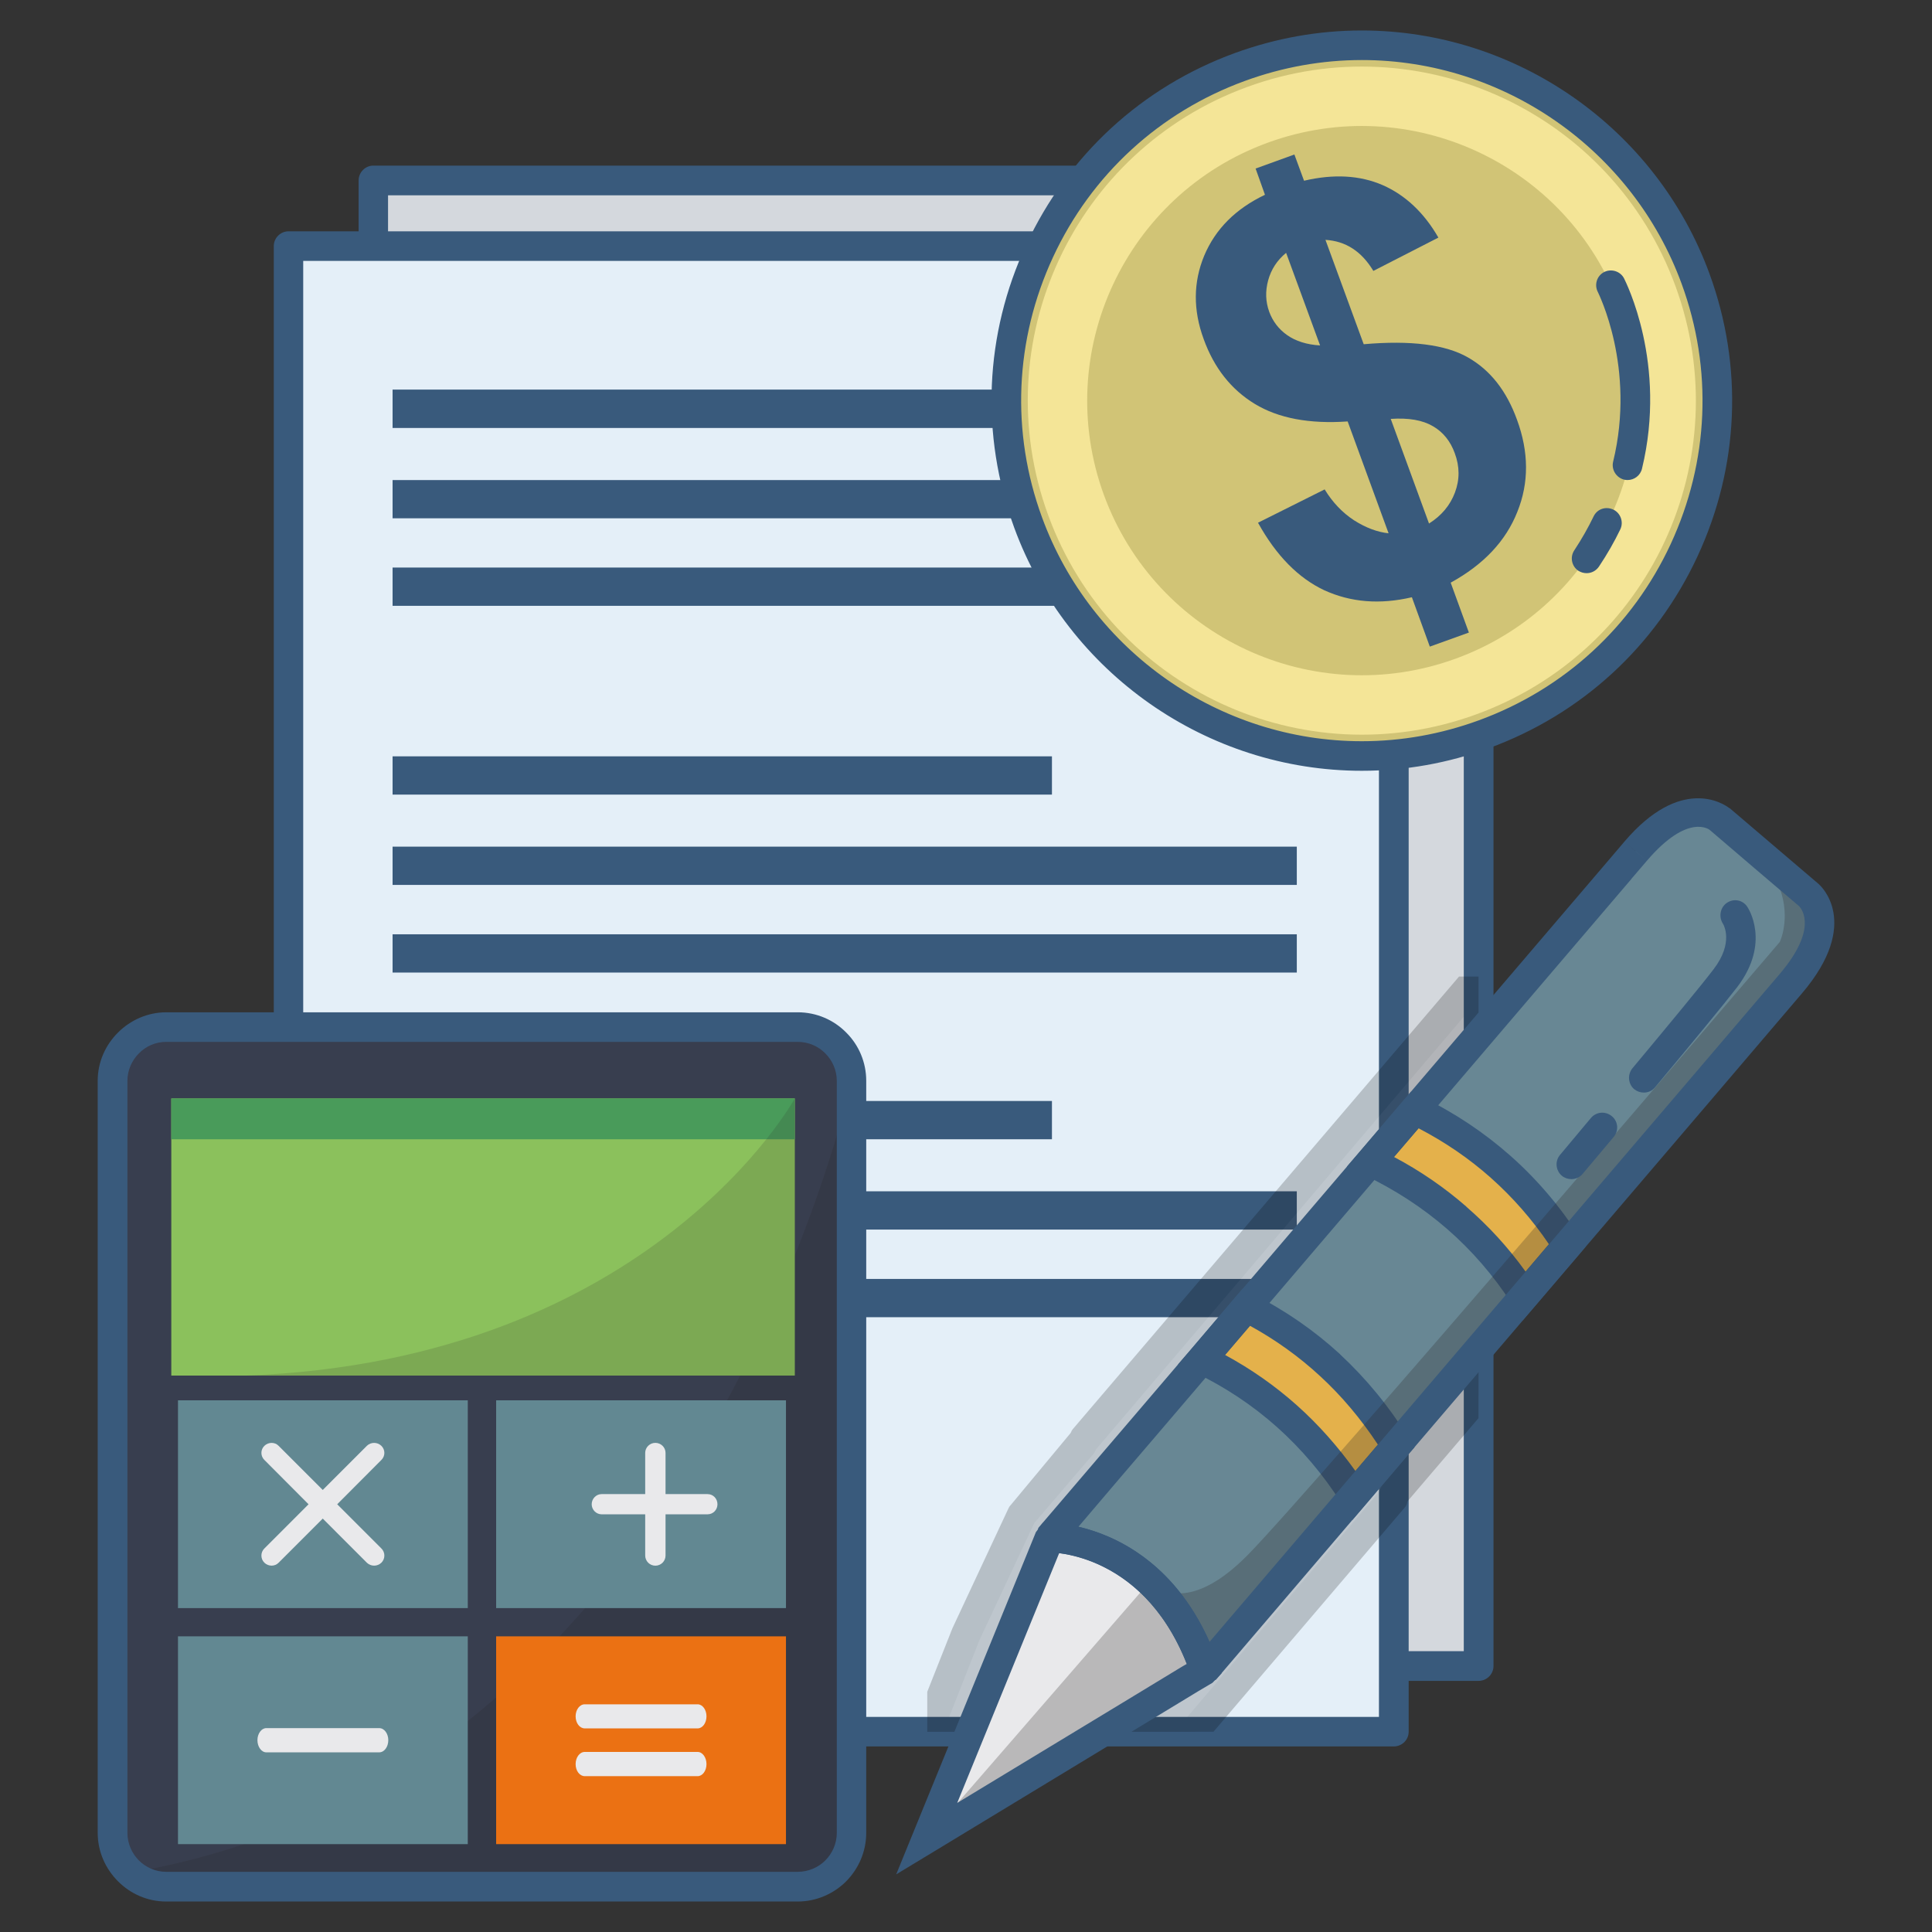 <?xml version="1.0" encoding="utf-8"?> <svg xmlns="http://www.w3.org/2000/svg" xmlns:xlink="http://www.w3.org/1999/xlink" version="1.1" id="Layer_1" x="0px" y="0px" width="512px" height="512px" viewBox="0 0 512 512" xml:space="preserve"><rect x="0" y="0" width="512" height="512" fill="#333333" stroke="none"/> <g> <g> <rect x="98.937" y="47.825" fill-rule="evenodd" clip-rule="evenodd" fill="#D4D8DD" width="292.88" height="393.692"></rect> </g> <g> <path fill="#395A7C" d="M387.917,51.761H102.835v385.821h285.082V51.761z M98.937,43.889h0.212h292.668 c2.201,0,3.975,1.773,3.975,3.936v0.213v393.479c0,2.163-1.773,3.937-3.975,3.937h-0.206H98.937c-2.133,0-3.899-1.774-3.899-3.937 v-0.213V47.825C95.037,45.662,96.804,43.889,98.937,43.889z"></path> </g> <g> <rect x="76.456" y="65.2" fill-rule="evenodd" clip-rule="evenodd" fill="#E4EFF8" width="292.88" height="393.728"></rect> </g> <g> <path fill="#395A7C" d="M365.438,69.135H80.355v385.856h285.082V69.135z M76.456,61.299h0.213h292.667 c2.2,0,3.975,1.773,3.975,3.901v0.212v393.516c0,2.163-1.774,3.899-3.975,3.899h-0.213H76.456c-2.132,0-3.899-1.737-3.899-3.899 v-0.213V65.2C72.557,63.072,74.324,61.299,76.456,61.299z"></path> </g> <g> <path fill-rule="evenodd" clip-rule="evenodd" fill="#395A7C" d="M104.038,127.215h239.628v10.142H104.038V127.215z M104.038,103.246h174.738v10.177H104.038V103.246z M104.038,150.406h239.628v10.141H104.038V150.406z"></path> </g> <g> <path fill-rule="evenodd" clip-rule="evenodd" fill="#395A7C" d="M104.038,224.371h239.628v10.141H104.038V224.371z M104.038,200.437h174.738v10.141H104.038V200.437z M104.038,247.597h239.628v10.14H104.038V247.597z"></path> </g> <g> <path fill-rule="evenodd" clip-rule="evenodd" fill="#395A7C" d="M104.038,315.711h239.628v10.141H104.038V315.711z M104.038,291.777h174.738v10.141H104.038V291.777z M104.038,338.937h239.628v10.14H104.038V338.937z"></path> </g> <g> <path fill-rule="evenodd" clip-rule="evenodd" fill="#D1C476" d="M328.564,17.756c48.858-17.835,102.896,7.27,120.77,56.096 c17.873,48.825-7.304,102.899-56.094,120.735c-48.866,17.871-102.904-7.269-120.777-56.094 C254.598,89.665,279.773,35.592,328.564,17.756z"></path> </g> <g> <path fill="#395A7C" d="M360.898,204.266c-40.984,0-78.011-25.884-92.121-64.427c-9.001-24.607-7.866-51.237,3.19-74.994 c11.065-23.757,30.636-41.77,55.249-50.776c10.92-3.971,22.198-5.992,33.682-5.992c40.992,0,78.01,25.884,92.121,64.428 c9.009,24.608,7.874,51.238-3.191,74.994c-11.064,23.757-30.635,41.771-55.24,50.777 C383.736,202.246,372.39,204.266,360.898,204.266z M360.898,15.912c-10.563,0-20.987,1.879-30.986,5.532 c-22.625,8.261-40.711,24.856-50.847,46.699c-10.143,21.877-11.21,46.378-2.908,69.001c12.976,35.458,47.016,59.286,84.741,59.286 c10.57,0,20.995-1.879,30.994-5.532c22.616-8.261,40.703-24.856,50.847-46.698c10.143-21.877,11.201-46.379,2.908-69.002 C432.664,39.74,398.624,15.912,360.898,15.912z"></path> </g> <g> <path fill-rule="evenodd" clip-rule="evenodd" fill="#F4E597" d="M330.545,23.04c45.889-16.772,96.658,6.843,113.465,52.762 c16.808,45.917-6.808,96.729-52.758,113.501c-45.881,16.771-96.659-6.843-113.465-52.762 C260.98,90.623,284.595,39.812,330.545,23.04"></path> </g> <g> <path fill-rule="evenodd" clip-rule="evenodd" fill="#D1C476" d="M335.936,37.826c37.727-13.794,79.495,5.638,93.324,43.365 c13.761,37.763-5.674,79.532-43.398,93.326c-37.727,13.793-79.495-5.638-93.324-43.366 C278.776,93.389,298.211,51.619,335.936,37.826"></path> </g> <g> <path fill="#395A7C" d="M378.703,138.739c3.259-2.056,5.597-4.786,6.876-8.226c1.279-3.404,1.279-6.878-0.068-10.459 c-1.135-3.12-3.054-5.533-5.749-7.091c-2.765-1.632-6.451-2.27-11.203-1.951L378.703,138.739z M340.832,67.008 c-2.414,1.986-3.975,4.432-4.752,7.269c-0.783,2.872-0.707,5.637,0.282,8.368c0.921,2.481,2.482,4.574,4.752,6.169 c2.269,1.595,5.179,2.518,8.72,2.73L340.832,67.008z M367.988,141.329l-10.844-29.644c-10.145,0.71-18.368-0.851-24.613-4.645 c-6.236-3.794-10.774-9.503-13.539-17.162c-2.841-7.73-2.772-15.105,0.137-22.125c2.978-7.057,8.301-12.411,16.099-16.134 l-2.482-6.95l10.28-3.723l2.559,6.95c7.867-1.844,14.819-1.454,20.851,1.17c5.955,2.625,10.92,7.233,14.751,13.899l-17.233,8.829 c-3.122-5.176-7.311-7.906-12.694-8.226l10.136,27.657c12.481-1.1,21.702,0.106,27.589,3.476 c5.956,3.367,10.281,8.9,13.045,16.559c3.123,8.51,3.199,16.665,0.076,24.395c-3.053,7.729-8.939,13.97-17.659,18.757 l4.821,13.226l-10.35,3.723l-4.752-13.083c-8.514,1.985-16.174,1.347-23.195-1.844c-6.877-3.227-12.764-9.184-17.584-17.906 l17.66-8.829c2.123,3.475,4.752,6.205,7.797,8.19C361.965,139.874,365.011,141.009,367.988,141.329z"></path> </g> <g opacity="0.2"> <g> <defs> <rect id="SVGID_11_" x="245.733" y="258.802" width="146.083" height="200.126"></rect> </defs> <clipPath id="SVGID_2_"> <use xlink:href="#SVGID_11_" overflow="visible"></use> </clipPath> <g clip-path="url(#SVGID_2_)"> <polygon fill-rule="evenodd" clip-rule="evenodd" fill="#272323" points="369.336,396.131 369.336,396.912 316.433,458.928 245.733,458.928 256.015,432.972 270.766,401.485 283.811,386.132 286.795,382.728 287.358,381.203 308.422,356.524 321.543,341.17 391.816,258.802 391.816,369.785 "></polygon> </g> <g clip-path="url(#SVGID_2_)"> <path d="M316.433,462.827h-70.699c-1.278,0-2.482-0.637-3.19-1.702c-0.784-1.063-0.921-2.446-0.427-3.652l10.281-25.955 l14.818-31.7c0.146-0.319,0.29-0.603,0.572-0.886l15.953-19.184c0.146-0.389,0.358-0.78,0.64-1.099l104.458-122.401 c1.066-1.276,2.84-1.737,4.325-1.135c1.562,0.603,2.627,2.056,2.627,3.688v110.983c0,0.958-0.357,1.844-0.99,2.553 l-21.771,25.495c-0.145,0.637-0.357,1.276-0.716,1.631l-52.902,62.016C318.702,462.332,317.567,462.827,316.433,462.827z M251.544,454.991h63.115l50.991-59.782c0.145-0.638,0.426-1.277,0.709-1.631l21.558-25.246v-98.893l-97.505,114.708 c-0.145,0.425-0.357,0.815-0.639,1.135L274.1,403.613l-14.537,31.026L251.544,454.991z"></path> </g> </g> </g> <g> <path fill-rule="evenodd" clip-rule="evenodd" fill="#688794" d="M278.145,407.478c0,0,28.861-0.426,41.13,35.139l130.622-153.002 l24.682-28.935c13.615-15.92,4.82-23.438,4.82-23.438l-11.772-10.035l-11.767-10.07c0,0-8.795-7.517-22.41,8.44l-4.045,4.75 L303.815,377.444l-9.862,11.525L278.145,407.478z"></path> </g> <g> <path fill-rule="evenodd" clip-rule="evenodd" fill="#E9E9EB" d="M319.274,442.617c-12.269-35.565-41.13-35.139-41.13-35.139 l-32.555,79.78l54.037-32.727l15.885-9.645L319.274,442.617z"></path> </g> <g> <path fill-rule="evenodd" clip-rule="evenodd" fill="#E4B14B" d="M363.236,307.841c16.883,8.048,30.498,19.856,40.711,35.563 l11.415-13.368c-10.136-15.85-23.614-27.764-40.421-35.919L363.236,307.841z M370.044,383.189 c-10.136-16.275-23.401-28.508-39.782-36.77l-11.772,13.863c16.524,8.014,30.005,19.963,40.353,35.99L370.044,383.189z"></path> </g> <g> <path fill="#395A7C" d="M383.523,325.711L383.523,325.711c-6.526-5.673-13.898-10.46-21.985-14.326l-4.607-2.198l3.328-3.865 l11.704-13.722l1.988-2.305l2.695,1.312c8.719,4.22,16.594,9.468,23.615,15.672c7.021,6.206,13.188,13.438,18.437,21.665 l1.484,2.446l-1.843,2.199l-11.415,13.367l-3.403,3.972l-2.834-4.361C395.791,338.015,390.049,331.385,383.523,325.711 M369.412,306.599c7.021,3.723,13.402,8.12,19.213,13.19v0.035c5.818,5.036,11.065,10.744,15.672,17.162l6.176-7.269 c-4.469-6.596-9.647-12.482-15.39-17.588c-5.741-5.106-12.131-9.467-19.152-13.12L369.412,306.599z M355.156,358.935 c6.877,6.383,12.977,13.793,18.154,22.162l1.562,2.446l-1.919,2.163l-11.133,13.119l-3.404,3.972l-2.909-4.397 c-4.889-7.694-10.63-14.432-17.089-20.211c-6.449-5.745-13.684-10.567-21.627-14.396l-4.607-2.199l3.328-3.829l11.773-13.9 l1.987-2.305l2.765,1.383c8.506,4.29,16.243,9.645,23.119,15.957V358.935z M365.155,382.833 c-4.539-6.878-9.648-12.942-15.321-18.154l0,0c-5.598-5.177-11.842-9.645-18.573-13.333l-6.603,7.731 c6.884,3.722,13.197,8.155,18.938,13.261c5.742,5.106,10.92,10.957,15.604,17.481L365.155,382.833z"></path> </g> <g opacity="0.25"> <path fill-rule="evenodd" clip-rule="evenodd" fill="#272323" d="M245.59,487.258l59.146-68.15l0.922,0.851l0.137,0.106 c2.771,2.163,11.064,6.134,25.039-8.156c17.515-17.835,140.834-162.292,140.834-162.292s6.177-12.659-8.291-26.062l4.249,3.652 l11.772,10.035c0,0,8.795,7.518-4.82,23.438l-24.682,28.935L319.274,442.617c-5.392,6.312-9.931,8.51-13.335,8.084l-6.313,3.83 L245.59,487.258z"></path> </g> <g> <path fill-rule="evenodd" clip-rule="evenodd" fill="#383E4F" d="M44.045,272.204h167.359c7.875,0,14.256,6.419,14.256,14.218 v199.312c0,7.836-6.381,14.254-14.256,14.254H44.045c-7.797,0-14.187-6.417-14.187-14.254V286.422 C29.858,278.623,36.248,272.204,44.045,272.204"></path> </g> <g opacity="0.19"> <path fill-rule="evenodd" clip-rule="evenodd" fill="#272323" d="M225.66,286.459v199.275c0,7.872-6.381,14.254-14.256,14.254 H44.114c-3.687,0-7.09-1.418-9.573-3.723C185.308,470.912,225.66,286.459,225.66,286.459"></path> </g> <g> <rect x="45.394" y="291.104" fill-rule="evenodd" clip-rule="evenodd" fill="#8BC15C" width="165.233" height="73.434"></rect> </g> <g> <rect x="45.394" y="291.104" fill-rule="evenodd" clip-rule="evenodd" fill="#499B5A" width="165.233" height="10.814"></rect> </g> <g opacity="0.15"> <path fill-rule="evenodd" clip-rule="evenodd" fill="#272323" d="M210.627,291.104v73.434H65.246 C172.544,360.566,210.627,291.104,210.627,291.104"></path> </g> <g> <rect x="131.483" y="371.098" fill-rule="evenodd" clip-rule="evenodd" fill="#628892" width="76.807" height="55.066"></rect> </g> <g> <rect x="47.168" y="433.646" fill-rule="evenodd" clip-rule="evenodd" fill="#628892" width="76.799" height="55.067"></rect> </g> <g> <rect x="47.168" y="371.098" fill-rule="evenodd" clip-rule="evenodd" fill="#628892" width="76.799" height="55.066"></rect> </g> <g> <rect x="131.483" y="433.646" fill-rule="evenodd" clip-rule="evenodd" fill="#EB7113" width="76.807" height="55.067"></rect> </g> <g> <path fill="#E9E9EB" d="M101.061,410.349c1.066,1.029,1.066,2.767,0,3.794c-1.066,1.028-2.764,1.028-3.83,0l-11.697-11.702 l-11.704,11.702c-0.991,1.028-2.696,1.028-3.755,0c-1.065-1.028-1.065-2.765,0-3.794l11.697-11.701l-11.697-11.737 c-1.065-1.028-1.065-2.73,0-3.759c1.059-1.028,2.764-1.028,3.755,0l11.704,11.702l11.697-11.702c1.066-1.028,2.764-1.028,3.83,0 c1.066,1.029,1.066,2.731,0,3.759l-11.697,11.737L101.061,410.349z"></path> </g> <g> <path fill="#E9E9EB" d="M176.375,412.229c0,1.489-1.203,2.694-2.696,2.694c-1.484,0-2.695-1.205-2.695-2.694v-10.922h-11.56 c-1.417,0-2.62-1.205-2.62-2.659c0-1.489,1.203-2.695,2.62-2.695h11.56v-10.921c0-1.454,1.211-2.66,2.695-2.66 c1.493,0,2.696,1.206,2.696,2.66v10.921h11.133c1.493,0,2.628,1.206,2.628,2.695c0,1.454-1.135,2.659-2.628,2.659h-11.133V412.229 z"></path> </g> <g> <path fill="#E9E9EB" d="M70.569,464.388c-1.279,0-2.346-1.454-2.346-3.227c0-1.738,1.066-3.191,2.346-3.191h29.928 c1.348,0,2.406,1.454,2.406,3.191c0,1.773-1.059,3.227-2.406,3.227H70.569z"></path> </g> <g> <path fill="#E9E9EB" d="M154.961,470.7c-1.348,0-2.414-1.418-2.414-3.191s1.066-3.228,2.414-3.228h29.928 c1.272,0,2.338,1.455,2.338,3.228s-1.065,3.191-2.338,3.191H154.961z M154.961,458.041c-1.348,0-2.414-1.418-2.414-3.191 s1.066-3.19,2.414-3.19h29.928c1.272,0,2.338,1.418,2.338,3.19s-1.065,3.191-2.338,3.191H154.961z"></path> </g> <g> <path fill="#395A7C" d="M458.342,214.194l0.283,0.177l-2.766,2.766l-2.771,2.802 M436.426,228.13L436.426,228.13l-2.977-2.553 l-2.979-2.518 M315.581,443.857c-11.347-32.834-37.368-32.444-37.437-32.444l-3.48-2.908l0.494-3.581l15.817-18.508l9.861-11.525 l125.591-147.081l4.043-4.751l0,0c14.888-17.481,26.166-10.212,27.871-8.865h0.069l11.773,10.035l11.772,10.035l0.214,0.212 c0,0.035,11.415,9.929-4.616,28.757l-24.673,28.934l-130.63,152.967l-5.529,1.949L315.581,443.857z M285.797,404.605 c9.36,2.163,25.176,9.042,34.749,30.495L446.92,287.097l24.681-28.934c10.067-11.807,6.03-17.126,5.179-18.013l-11.705-9.963 l-11.773-10.07l-0.213-0.177c0,0-5.674-4.681-16.662,8.191l-4.044,4.716v0.035L306.793,379.997l-9.862,11.525L285.797,404.605z"></path> </g> <g> <path fill="#395A7C" d="M278.145,403.576c0.137,0,31.626-0.46,44.814,37.728l0.777,2.129l-2.406,2.517l-3.83,2.27l-15.886,9.645 l-53.969,32.728l-10.144,6.134l4.471-10.956l32.555-79.746l1.842-2.448H278.145z M314.522,440.95 c-9.504-24.076-27.232-28.508-33.827-29.359l-27.02,66.2l43.895-26.594l15.885-9.645L314.522,440.95z"></path> </g> <g> <path fill="#395A7C" d="M211.404,276.105H44.045c-2.84,0-5.391,1.17-7.234,3.049c-1.842,1.844-3.045,4.433-3.045,7.269v199.312 c0,2.837,1.203,5.46,3.045,7.304c1.844,1.844,4.395,3.013,7.234,3.013h167.359c2.841,0,5.469-1.169,7.311-3.013 c1.844-1.844,3.047-4.467,3.047-7.304V286.422c0-2.836-1.203-5.424-3.047-7.269C216.873,277.275,214.245,276.105,211.404,276.105 M44.045,268.268h167.359c5.042,0,9.58,2.057,12.84,5.354l0,0l0.068,0.071c3.267,3.262,5.247,7.801,5.247,12.729v199.312 c0,5-2.057,9.538-5.315,12.835l0,0l-0.068,0.071c-3.268,3.227-7.806,5.283-12.771,5.283H44.045c-4.965,0-9.504-2.056-12.762-5.354 l0,0l-0.076-0.07c-3.26-3.298-5.316-7.801-5.316-12.765V286.422c0-4.963,2.057-9.501,5.393-12.8l0,0l0.067-0.07 C34.61,270.325,39.149,268.268,44.045,268.268z"></path> </g> <g> <path fill="#395A7C" d="M416.429,312.485c-0.922,0-1.844-0.319-2.552-0.922c-1.637-1.418-1.843-3.9-0.427-5.531l8.156-9.751 c1.417-1.667,3.831-1.879,5.529-0.497c1.705,1.383,1.911,3.866,0.495,5.532l-8.225,9.786 C418.629,312.024,417.494,312.485,416.429,312.485z M435.648,289.543c-0.921,0-1.774-0.283-2.559-0.886 c-1.629-1.383-1.842-3.865-0.494-5.532c9.223-11.063,18.223-21.913,21.559-26.31c5.322-6.985,2.695-11.701,2.337-12.197 c-1.058-1.809-0.563-4.255,1.212-5.39c1.773-1.17,4.112-0.746,5.314,1.028c0.283,0.391,6.313,9.574-2.619,21.31 c-3.48,4.504-12.481,15.425-21.772,26.559C437.842,289.082,436.783,289.543,435.648,289.543z"></path> </g> <g> <path fill="#395A7C" d="M420.472,151.895c-0.784,0-1.492-0.213-2.2-0.637c-1.774-1.207-2.27-3.618-1.066-5.426 c1.988-3.014,3.693-6.027,5.109-8.97c0.922-1.951,3.191-2.767,5.248-1.809c1.91,0.922,2.764,3.262,1.842,5.213 c-1.561,3.262-3.473,6.595-5.673,9.893C422.954,151.292,421.744,151.895,420.472,151.895z M431.315,127.215 c-0.281,0-0.563-0.035-0.921-0.106c-2.057-0.531-3.404-2.624-2.901-4.751c6.092-25.034-3.975-44.749-4.044-44.961 c-0.998-1.916-0.281-4.292,1.631-5.283c1.91-0.994,4.324-0.249,5.314,1.666c0.426,0.922,11.491,22.551,4.752,50.422 C434.728,126.011,433.09,127.215,431.315,127.215z"></path> </g> </g> </svg> 